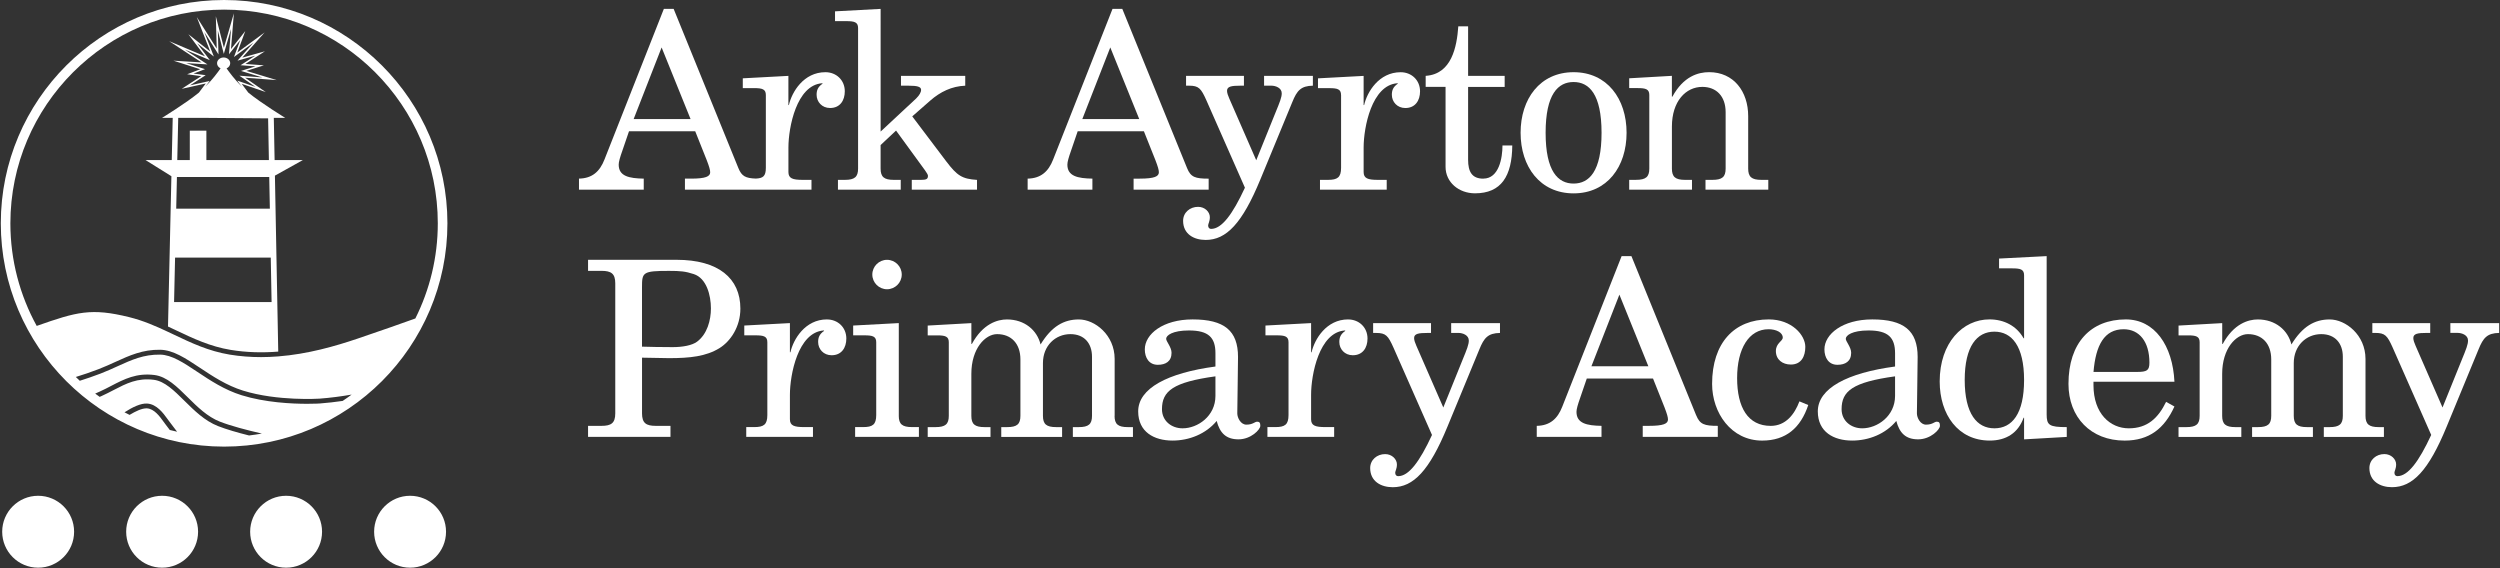 <?xml version="1.0" encoding="UTF-8"?>
<svg id="Layer_1" data-name="Layer 1" xmlns="http://www.w3.org/2000/svg" viewBox="0 0 992.13 225.44">
  <rect x="0" y="0" width="992.13" height="225.44" fill="#333333" stroke="none"/>
  <defs>
    <style>
      .cls-1 {
        fill: #fff;
      }
    </style>
  </defs>
  <path class="cls-1" d="M108.63,46.78h4.57s-9.52-5.81-14.67-10.04l-2.62-3.48,9.58,3.3-8.22-5.72,12.54,.95-12.03-3.66,6.95-2.2-7.33-.55,7.74-5.03-8.98,2.52,8.85-10-10.82,7.97,3.14-8.5-5.66,7.15,1.14-14.21-3.96,13.68-3.2-12.51,.36,12.84-7.93-12.54,5.35,13.71-8.67-6.87,6.59,8.76-14.22-6.02,12.86,8.44-11.16-.69,10.65,3.4-5.21,1.99,5.59,.75-7.74,5.03,9.54-2.12-2.72,3.61c-5.15,4.23-14.65,10.04-14.65,10.04h4.25l-.38,16.74h-10.41l10.27,6.41-1.35,59.65c1.1,.51,2.19,1.03,3.27,1.54,6.62,3.14,13.46,6.4,21.58,7.73,6.45,1.06,12.79,1.17,18.9,.68l-1.32-69.83,11.1-6.18h-11.22l-.32-16.74Zm-26.48-13.26l1.04-1.38-1.69,.38-6.1,1.36,4.79-3.11,1.44-.93-1.7-.23-3.12-.42,2.88-1.1,1.69-.65-1.73-.55-5.78-1.85,6.07,.37,2.39,.15-2-1.31-6.97-4.57,7.74,3.27,2.18,.92-1.42-1.89-3.61-4.79,4.78,3.79,1.84,1.46-.85-2.19-2.95-7.55,4.4,6.95,1.24,1.96-.06-2.32-.2-7.15,1.79,6.99,.58,2.26,.65-2.24,2.21-7.64-.64,7.94-.17,2.09,1.3-1.64,3.18-4.02-1.76,4.75-.74,1.99,1.71-1.26,6-4.42-4.88,5.51-1.43,1.62,2.08-.58,4.97-1.39-4.24,2.76-1.58,1.03,1.88,.14,4.04,.3-3.8,1.2-1.96,.62,1.96,.6,6.52,1.98-6.8-.51-2.32-.18,1.91,1.33,4.46,3.11-5.25-1.81-1.97-.68,1.25,1.66,.58,.77c-2.81-2.81-4.98-5.74-6.06-7.28,.85-.38,1.44-1.14,1.44-2.04,0-1.27-1.17-2.29-2.61-2.29s-2.61,1.03-2.61,2.29c0,.88,.57,1.64,1.4,2.02-1.07,1.55-3.25,4.49-6.08,7.31l.68-.9Zm-11.41,13.26h11l24.66,.19,.31,16.55h-24.81v-11.66h-6.58v11.66h-4.97l.38-16.74Zm-.53,23.47h36.64l.24,12.55h-37.16l.28-12.55Zm-1.13,49.63l.4-17.64h37.97l.33,17.64h-38.7Z"/>
  <path class="cls-1" d="M88.94,0C40.08,0,.32,39.75,.32,88.62s39.75,88.62,88.62,88.62,88.62-39.75,88.62-88.62S137.81,0,88.94,0Zm-21.57,170.63c-.58-.77-1.15-1.53-1.74-2.29-.22-.29-.47-.63-.74-1-1.47-2.05-3.7-5.14-6.61-5.29-.07,0-.14,0-.21,0-1.76,0-4.17,1.1-6.65,2.6-.68-.34-1.35-.68-2.01-1.03,3.21-2.06,6.47-3.62,8.96-3.47,3.82,.2,6.47,3.88,8.06,6.08,.26,.36,.49,.68,.7,.95,.81,1.04,1.6,2.09,2.39,3.15,.25,.33,.51,.67,.76,1-.98-.22-1.96-.44-2.92-.7Zm31.47,2.19c-4.53-1.13-8.96-2.41-12.3-3.72-5.31-2.08-9.41-6.15-13.38-10.07-4.02-3.99-7.83-7.75-12.09-8.3-6.53-.84-10.94,1.45-16.05,4.1-1.47,.77-3,1.56-4.62,2.29-.29,.13-.56,.25-.85,.38-.6-.43-1.19-.86-1.78-1.3,.6-.27,1.21-.53,1.84-.82,1.58-.71,3.08-1.49,4.53-2.25,5.16-2.68,10.05-5.21,17.17-4.3,4.91,.63,8.93,4.62,13.19,8.84,3.83,3.79,7.79,7.71,12.73,9.65,4.34,1.7,10.7,3.37,16.69,4.74-1.68,.3-3.38,.56-5.09,.76Zm37.19-13.72c-2.97,.43-6.04,.79-9.09,1.02-.06,0-1.97,.13-5.02,.13-6.08,0-16.67-.49-26.03-3.4-6.82-2.12-12.54-5.92-17.58-9.28-5.46-3.63-10.17-6.76-14.75-6.84-6.54-.1-11.34,2.08-16.92,4.62-2.12,.97-4.32,1.97-6.76,2.91-2.79,1.07-5.62,2.03-8.21,2.85-.54-.49-1.06-1-1.58-1.51,2.81-.87,5.99-1.92,9.1-3.13,2.38-.92,4.55-1.91,6.65-2.87,5.55-2.53,10.8-4.92,17.74-4.8,5.14,.09,10.07,3.37,15.77,7.16,4.94,3.29,10.54,7.01,17.09,9.05,13.7,4.26,30.18,3.2,30.35,3.19,4.34-.32,8.71-.91,12.76-1.61-1.15,.86-2.33,1.69-3.53,2.49Zm28.79-32.71c-5.05,1.81-13.84,4.93-22.85,7.97-8.93,3.02-19.79,6.16-31.56,7.08-1.04,.08-2.08,.14-3.13,.19-.13,0-.26,.01-.39,.02-1.09,.04-2.18,.07-3.29,.07-4.08,0-8.23-.3-12.44-.99-8.39-1.38-15.35-4.69-22.09-7.9-.83-.39-1.66-.79-2.5-1.18,0,0,0,0,0,0-4.79-2.25-9.77-4.43-15.29-5.79-15.03-3.71-20.73-2.16-36.71,3.48-6.65-12.1-10.45-25.98-10.45-40.73C4.14,41.86,42.18,3.82,88.94,3.82s84.8,38.04,84.8,84.8c0,13.57-3.22,26.39-8.91,37.77Z"/>
  <path class="cls-1" d="M452.3,70.9h-2.43v4.38h29.79v-4.38c-5.35,0-7.11-.58-8.57-4.19L445.39,3.53h-3.89l-23.56,59.77c-1.85,4.77-4.87,7.49-10.12,7.59v4.38h25.7v-4.38c-5.84-.1-9.93-.97-9.93-5.55,0-1.07,.49-2.82,1.46-5.55l2.63-7.69h26.28l4.58,11.49c.97,2.53,1.36,3.89,1.36,4.77,0,1.66-1.75,2.53-7.59,2.53Zm-22.78-23.65l11.1-28.43,11.49,28.43h-22.58Z"/>
  <path class="cls-1" d="M521.02,34v-3.89h-19.37v3.89h2.92c1.66,0,4.09,.88,4.09,3.02,0,1.56-.68,3.31-2.53,7.79l-7.59,18.79-10.71-24.53c-.49-1.07-.88-2.24-.88-3.02,0-1.75,1.75-2.05,5.35-2.05h1.36v-3.89h-22.97v3.89h1.17c3.89,0,4.77,1.07,6.91,5.84l15.28,34.65c-4.96,10.71-9.25,16.35-13.43,16.35-.58,0-1.17-.39-1.17-1.36,0-.68,.68-1.56,.68-3.31,0-2.04-1.95-4.09-4.67-4.09-3.21,0-5.94,2.24-5.94,5.55,0,5.26,4.28,7.59,8.96,7.59,8.18,0,14.5-6.52,21.71-24.04l12.66-30.66c1.85-4.58,3.41-6.43,8.18-6.52Z"/>
  <path class="cls-1" d="M532.21,37.7v28.91c0,3.8-1.46,4.77-5.16,4.77h-3.21v3.89h26.48v-3.89h-3.51c-3.99,0-5.65-.58-5.65-3.11v-9.73c0-7.98,3.21-24.73,13.34-25.5h.2v.19c-1.85,1.26-2.34,2.63-2.34,4.38,0,2.82,2.14,5.26,5.35,5.26,3.89,0,5.84-2.92,5.84-6.62,0-4.48-3.41-7.59-7.69-7.59-8.66,0-13.34,7.89-14.5,13.04h-.2v-11.58l-18.11,.97v3.89h4.48c3.21,0,4.67,.39,4.67,2.73Z"/>
  <path class="cls-1" d="M588.66,70.9c-4.48,0-6.04-2.72-6.04-7.5v-28.91h14.51v-4.38h-14.51V10.44h-3.89c-.58,8.18-2.63,18.98-12.95,19.66v4.38h7.89v31.73c0,6.13,5.26,10.51,11.68,10.51,10.42,0,14.7-6.81,14.8-18.98h-3.89c0,4.87-1.36,13.14-7.59,13.14Z"/>
  <path class="cls-1" d="M624.48,76.74c13.34,0,21.03-10.61,21.03-24.05s-7.69-24.04-21.03-24.04-21.03,10.61-21.03,24.04,7.69,24.05,21.03,24.05Zm0-44.19c6.13,0,11.1,4.77,11.1,20.15s-4.96,20.15-11.1,20.15-11.1-4.77-11.1-20.15,4.96-20.15,11.1-20.15Z"/>
  <path class="cls-1" d="M671.49,71.38h-2.73c-3.89,0-5.26-1.17-5.26-4.48v-16.65c0-10.12,5.55-15.77,12.07-15.77,5.55,0,9.25,3.7,9.25,10.03v22.39c0,3.31-1.36,4.48-5.26,4.48h-2.73v3.89h24.92v-3.89h-2.72c-3.89,0-5.26-1.17-5.26-4.48v-20.83c0-9.74-5.74-17.43-15.48-17.43-4.38,0-10.22,1.66-14.6,9.73h-.2v-8.27l-16.94,.97v3.89h3.31c3.21,0,4.67,.39,4.67,2.73v29.2c0,3.31-1.36,4.48-5.26,4.48h-2.72v3.89h24.92v-3.89Z"/>
  <path class="cls-1" d="M15.14,196.75c-7.88,0-14.27,6.39-14.27,14.27s6.39,14.27,14.27,14.27,14.27-6.39,14.27-14.27-6.39-14.27-14.27-14.27Z"/>
  <path class="cls-1" d="M64.34,196.75c-7.88,0-14.27,6.39-14.27,14.27s6.39,14.27,14.27,14.27,14.27-6.39,14.27-14.27-6.39-14.27-14.27-14.27Z"/>
  <path class="cls-1" d="M113.54,196.75c-7.88,0-14.27,6.39-14.27,14.27s6.39,14.27,14.27,14.27,14.27-6.39,14.27-14.27-6.39-14.27-14.27-14.27Z"/>
  <path class="cls-1" d="M162.74,196.75c-7.88,0-14.27,6.39-14.27,14.27s6.39,14.27,14.27,14.27,14.27-6.39,14.27-14.27-6.39-14.27-14.27-14.27Z"/>
  <path class="cls-1" d="M340.53,11.13v55.77c0,3.31-1.36,4.48-5.26,4.48h-2.73v3.89h24.92v-3.89h-2.73c-3.89,0-5.26-1.17-5.26-4.48v-9.34l6.13-5.74,11.49,15.77c.68,.97,1.17,1.75,1.17,2.14,0,1.27-.49,1.66-2.92,1.66h-3.5v3.89h25.89v-3.89c-5.94-.39-7.88-1.66-12.17-7.3l-13.53-17.91,7.11-6.23c3.99-3.5,8.57-5.74,13.92-5.94v-3.89h-25.5v3.89h3.11c3.31,0,4.87,.39,4.87,1.65,0,.97-.68,2.14-1.95,3.41l-14.11,13.14V3.53l-18.1,.97v3.89h4.48c3.21,0,4.67,.39,4.67,2.73Z"/>
  <path class="cls-1" d="M255.46,70.89c-5.84-.1-9.93-.97-9.93-5.55,0-1.07,.49-2.82,1.46-5.55l2.63-7.69h26.28l4.58,11.49c.97,2.53,1.36,3.89,1.36,4.77,0,1.65-1.75,2.53-7.59,2.53h-2.43v4.38h50.22v-3.89h-3.5c-3.99,0-5.65-.58-5.65-3.11v-9.73c0-7.98,3.21-24.72,13.33-25.5h.19v.19c-1.85,1.27-2.34,2.63-2.34,4.38,0,2.82,2.14,5.25,5.35,5.25,3.89,0,5.84-2.92,5.84-6.62,0-4.48-3.41-7.59-7.69-7.59-8.66,0-13.33,7.88-14.5,13.04h-.19v-11.58l-18.1,.97v3.89h4.48c3.21,0,4.67,.39,4.67,2.73v28.91c0,3.35-1.14,4.12-3.95,4.26-4.11-.14-5.65-.95-6.95-4.16L267.34,3.53h-3.89l-23.56,59.76c-1.85,4.77-4.87,7.5-10.12,7.59v4.38h25.7v-4.38Zm7.1-52.07l11.49,28.42h-22.58l11.1-28.42Z"/>
  <path class="cls-1" d="M268.51,103.11h-35.14v4.38h5.35c3.8,0,5.45,1.07,5.45,4.96v51.59c0,3.89-1.65,4.96-5.45,4.96h-5.35v4.38h32.71v-4.38h-5.84c-3.8,0-5.45-1.07-5.45-4.96v-22.1c3.6,0,7.11,.19,10.71,.19,8.27,0,14.7-.68,20.05-3.99,4.38-2.73,8.27-8.47,8.27-15.67,0-12.07-8.76-19.37-25.31-19.37Zm8.08,32.51c-1.95,1.46-5.74,2.14-9.64,2.14-5.06,0-9.05-.1-12.17-.19v-23.65c0-5.84,.29-6.42,10.71-6.42,4.58,0,6.52,.19,9.83,1.27,5.06,1.65,6.81,8.37,6.81,13.63,0,4.67-1.46,10.22-5.55,13.24Z"/>
  <path class="cls-1" d="M328.18,126.76c-8.66,0-13.34,7.88-14.5,13.04h-.2v-11.58l-18.11,.97v3.89h4.48c3.21,0,4.67,.39,4.67,2.73v28.91c0,3.8-1.46,4.77-5.16,4.77h-3.21v3.89h26.48v-3.89h-3.5c-3.99,0-5.65-.58-5.65-3.11v-9.73c0-7.98,3.21-24.73,13.34-25.5h.2v.19c-1.85,1.27-2.34,2.63-2.34,4.38,0,2.82,2.14,5.26,5.35,5.26,3.89,0,5.84-2.92,5.84-6.62,0-4.48-3.41-7.59-7.69-7.59Z"/>
  <path class="cls-1" d="M356.69,165.02v-36.8l-18.11,.97v3.89h4.48c3.21,0,4.67,.39,4.67,2.73v28.91c0,3.8-1.46,4.77-5.16,4.77h-3.21v3.89h25.31v-3.89h-2.73c-3.89,0-5.26-1.17-5.26-4.48Z"/>
  <path class="cls-1" d="M352.02,103.11c-3.21,0-5.84,2.63-5.84,5.84s2.63,5.84,5.84,5.84,5.84-2.63,5.84-5.84-2.63-5.84-5.84-5.84Z"/>
  <path class="cls-1" d="M442.35,165.02v-22.58c0-9.54-7.89-15.67-14.21-15.67-5.94,0-10.81,2.73-15.19,9.93-1.36-5.65-6.33-9.93-13.34-9.93-3.7,0-9.54,1.65-13.92,9.73h-.2v-8.27l-17.33,.97v3.89h3.7c3.21,0,4.67,.39,4.67,2.73v29.2c0,3.31-1.36,4.48-5.26,4.48h-3.11v3.89h24.92v-3.89h-2.34c-3.89,0-5.26-1.17-5.26-4.48v-16.65c0-10.12,5.55-15.77,10.22-15.77,5.55,0,9.25,3.7,9.25,10.03v22.39c0,3.31-1.36,4.48-5.26,4.48h-2.34v3.89h24.14v-3.89h-2.34c-3.89,0-5.26-1.17-5.26-4.48v-20.93c0-6.91,4.96-11.49,10.9-11.49,5.55,0,8.57,3.7,8.57,8.96v23.46c0,3.31-1.36,4.48-5.26,4.48h-2.34v3.89h23.85v-3.89h-2.04c-3.89,0-5.26-1.17-5.26-4.48Z"/>
  <path class="cls-1" d="M498.9,167.35c-.97,0-1.66,1.17-4.28,1.17-2.24,0-3.6-2.73-3.6-4.48,0-3.7,.29-17.52,.29-22.39,0-10.42-5.45-14.89-18.01-14.89-11.78,0-18.98,5.84-18.98,11.88,0,3.31,1.65,6.13,5.16,6.13,3.12,0,5.45-1.36,5.45-4.77,0-2.24-2.14-4.48-2.14-5.55,0-1.36,2.53-3.31,9.05-3.31,7.79,0,10.51,2.82,10.51,9.05v5.26c-18.98,2.53-30.66,8.66-30.66,17.81,0,8.18,6.33,11.58,13.63,11.58,6.62,0,13.24-2.63,17.52-7.79,1.26,4.77,3.7,7.3,8.66,7.3s8.66-3.89,8.66-5.35c0-1.17-.29-1.66-1.27-1.66Zm-16.55-10.22c0,7.98-7.01,12.85-13.04,12.85-4.38,0-8.18-2.92-8.18-7.59,0-7.2,4.38-10.71,21.22-13.04v7.79Z"/>
  <path class="cls-1" d="M535.01,126.76c-8.66,0-13.34,7.88-14.5,13.04h-.2v-11.58l-18.11,.97v3.89h4.48c3.21,0,4.67,.39,4.67,2.73v28.91c0,3.8-1.46,4.77-5.16,4.77h-3.21v3.89h26.48v-3.89h-3.5c-3.99,0-5.65-.58-5.65-3.11v-9.73c0-7.98,3.21-24.73,13.34-25.5h.2v.19c-1.85,1.27-2.34,2.63-2.34,4.38,0,2.82,2.14,5.26,5.35,5.26,3.89,0,5.84-2.92,5.84-6.62,0-4.48-3.41-7.59-7.69-7.59Z"/>
  <path class="cls-1" d="M575.89,132.12h2.92c1.66,0,4.09,.88,4.09,3.02,0,1.56-.68,3.31-2.53,7.79l-7.59,18.79-10.71-24.53c-.49-1.07-.88-2.24-.88-3.02,0-1.75,1.75-2.04,5.35-2.04h1.36v-3.89h-22.97v3.89h1.17c3.89,0,4.77,1.07,6.91,5.84l15.28,34.65c-4.96,10.71-9.25,16.35-13.43,16.35-.58,0-1.17-.39-1.17-1.36,0-.68,.68-1.56,.68-3.31,0-2.04-1.95-4.09-4.67-4.09-3.21,0-5.94,2.24-5.94,5.55,0,5.26,4.28,7.59,8.96,7.59,8.18,0,14.5-6.52,21.71-24.04l12.66-30.66c1.85-4.58,3.41-6.43,8.18-6.52v-3.89h-19.37v3.89Z"/>
  <path class="cls-1" d="M673.13,164.82l-25.7-63.18h-3.89l-23.56,59.77c-1.85,4.77-4.87,7.5-10.12,7.59v4.38h25.7v-4.38c-5.84-.1-9.93-.97-9.93-5.55,0-1.07,.49-2.82,1.46-5.55l2.63-7.69h26.28l4.58,11.49c.97,2.53,1.36,3.89,1.36,4.77,0,1.66-1.75,2.53-7.59,2.53h-2.43v4.38h29.79v-4.38c-5.35,0-7.11-.58-8.57-4.19Zm-41.57-19.47l11.1-28.42,11.49,28.42h-22.58Z"/>
  <path class="cls-1" d="M702.72,169.01c-9.05,0-13.34-7.3-13.34-18.98s4.67-19.37,12.46-19.37c3.02,0,5.65,1.27,5.65,3.31,0,1.46-2.73,2.14-2.73,5.35,0,3.41,2.63,5.35,5.94,5.35,4.19,0,5.74-3.31,5.74-7.01,0-4.67-5.35-10.9-14.5-10.9-13.63,0-22.49,9.25-22.49,25.6,0,11.49,7.59,22.49,19.86,22.49,9.44,0,15.28-5.06,18.3-14.11l-3.5-1.46c-1.95,5.16-5.45,9.73-11.39,9.73Z"/>
  <path class="cls-1" d="M768.61,167.35c-.97,0-1.65,1.17-4.28,1.17-2.24,0-3.6-2.73-3.6-4.48,0-3.7,.29-17.52,.29-22.39,0-10.42-5.45-14.89-18.01-14.89-11.78,0-18.98,5.84-18.98,11.88,0,3.31,1.66,6.13,5.16,6.13,3.11,0,5.45-1.36,5.45-4.77,0-2.24-2.14-4.48-2.14-5.55,0-1.36,2.53-3.31,9.05-3.31,7.79,0,10.51,2.82,10.51,9.05v5.26c-18.98,2.53-30.66,8.66-30.66,17.81,0,8.18,6.33,11.58,13.63,11.58,6.62,0,13.24-2.63,17.52-7.79,1.27,4.77,3.7,7.3,8.66,7.3s8.66-3.89,8.66-5.35c0-1.17-.29-1.66-1.27-1.66Zm-16.55-10.22c0,7.98-7.01,12.85-13.04,12.85-4.38,0-8.18-2.92-8.18-7.59,0-7.2,4.38-10.71,21.22-13.04v7.79Z"/>
  <path class="cls-1" d="M812.22,164.43v-62.79l-18.89,.97v3.89h5.26c3.21,0,4.67,.39,4.67,2.73v25.02h-.2c-2.72-4.87-7.69-7.5-13.53-7.5-10.61,0-19.76,9.25-19.76,24.63,0,13.14,7.3,23.46,19.86,23.46,6.52,0,11.29-3.02,13.43-9.05h.2v8.57l16.94-.97v-3.89c-7.01,0-7.98-.78-7.98-5.06Zm-20.74,5.55c-6.91,0-11.78-5.74-11.78-19.18s4.87-19.18,11.78-19.18,11.78,5.74,11.78,19.18-4.77,19.18-11.78,19.18Z"/>
  <path class="cls-1" d="M862.93,151.49c-.68-14.41-7.89-24.73-19.27-24.73-13.92,0-22.78,9.25-22.78,25.6,0,13.24,8.86,22.49,22.29,22.49,9.74,0,15.77-4.77,19.76-13.53l-3.31-1.85c-3.12,6.42-7.4,10.51-14.8,10.51s-14.02-5.84-14.02-17.13v-1.36h32.12Zm-20.15-20.83c6.23,0,10.22,4.96,10.22,13.24,0,3.12-.97,3.7-4.96,3.7h-17.23c.88-10.61,4.28-16.94,11.97-16.94Z"/>
  <path class="cls-1" d="M924.55,169.5h-2.34v3.89h23.85v-3.89h-2.05c-3.89,0-5.26-1.17-5.26-4.48v-22.58c0-9.54-7.89-15.67-14.21-15.67-5.94,0-10.8,2.73-15.19,9.93-1.36-5.65-6.33-9.93-13.34-9.93-3.7,0-9.54,1.65-13.92,9.73h-.2v-8.27l-17.33,.97v3.89h3.7c3.21,0,4.67,.39,4.67,2.73v29.2c0,3.31-1.36,4.48-5.26,4.48h-3.12v3.89h24.92v-3.89h-2.34c-3.89,0-5.26-1.17-5.26-4.48v-16.65c0-10.12,5.55-15.77,10.22-15.77,5.55,0,9.25,3.7,9.25,10.03v22.39c0,3.31-1.36,4.48-5.26,4.48h-2.34v3.89h24.14v-3.89h-2.34c-3.89,0-5.26-1.17-5.26-4.48v-20.93c0-6.91,4.96-11.49,10.9-11.49,5.55,0,8.57,3.7,8.57,8.96v23.46c0,3.31-1.36,4.48-5.26,4.48Z"/>
  <path class="cls-1" d="M972.43,128.22v3.89h2.92c1.66,0,4.09,.88,4.09,3.02,0,1.56-.68,3.31-2.53,7.79l-7.59,18.79-10.71-24.53c-.49-1.07-.88-2.24-.88-3.02,0-1.75,1.75-2.04,5.35-2.04h1.36v-3.89h-22.97v3.89h1.17c3.89,0,4.77,1.07,6.91,5.84l15.28,34.65c-4.97,10.71-9.25,16.35-13.43,16.35-.58,0-1.17-.39-1.17-1.36,0-.68,.68-1.56,.68-3.31,0-2.04-1.95-4.09-4.67-4.09-3.21,0-5.94,2.24-5.94,5.55,0,5.26,4.28,7.59,8.96,7.59,8.18,0,14.5-6.52,21.71-24.04l12.65-30.66c1.85-4.58,3.41-6.43,8.18-6.52v-3.89h-19.37Z"/>
</svg>